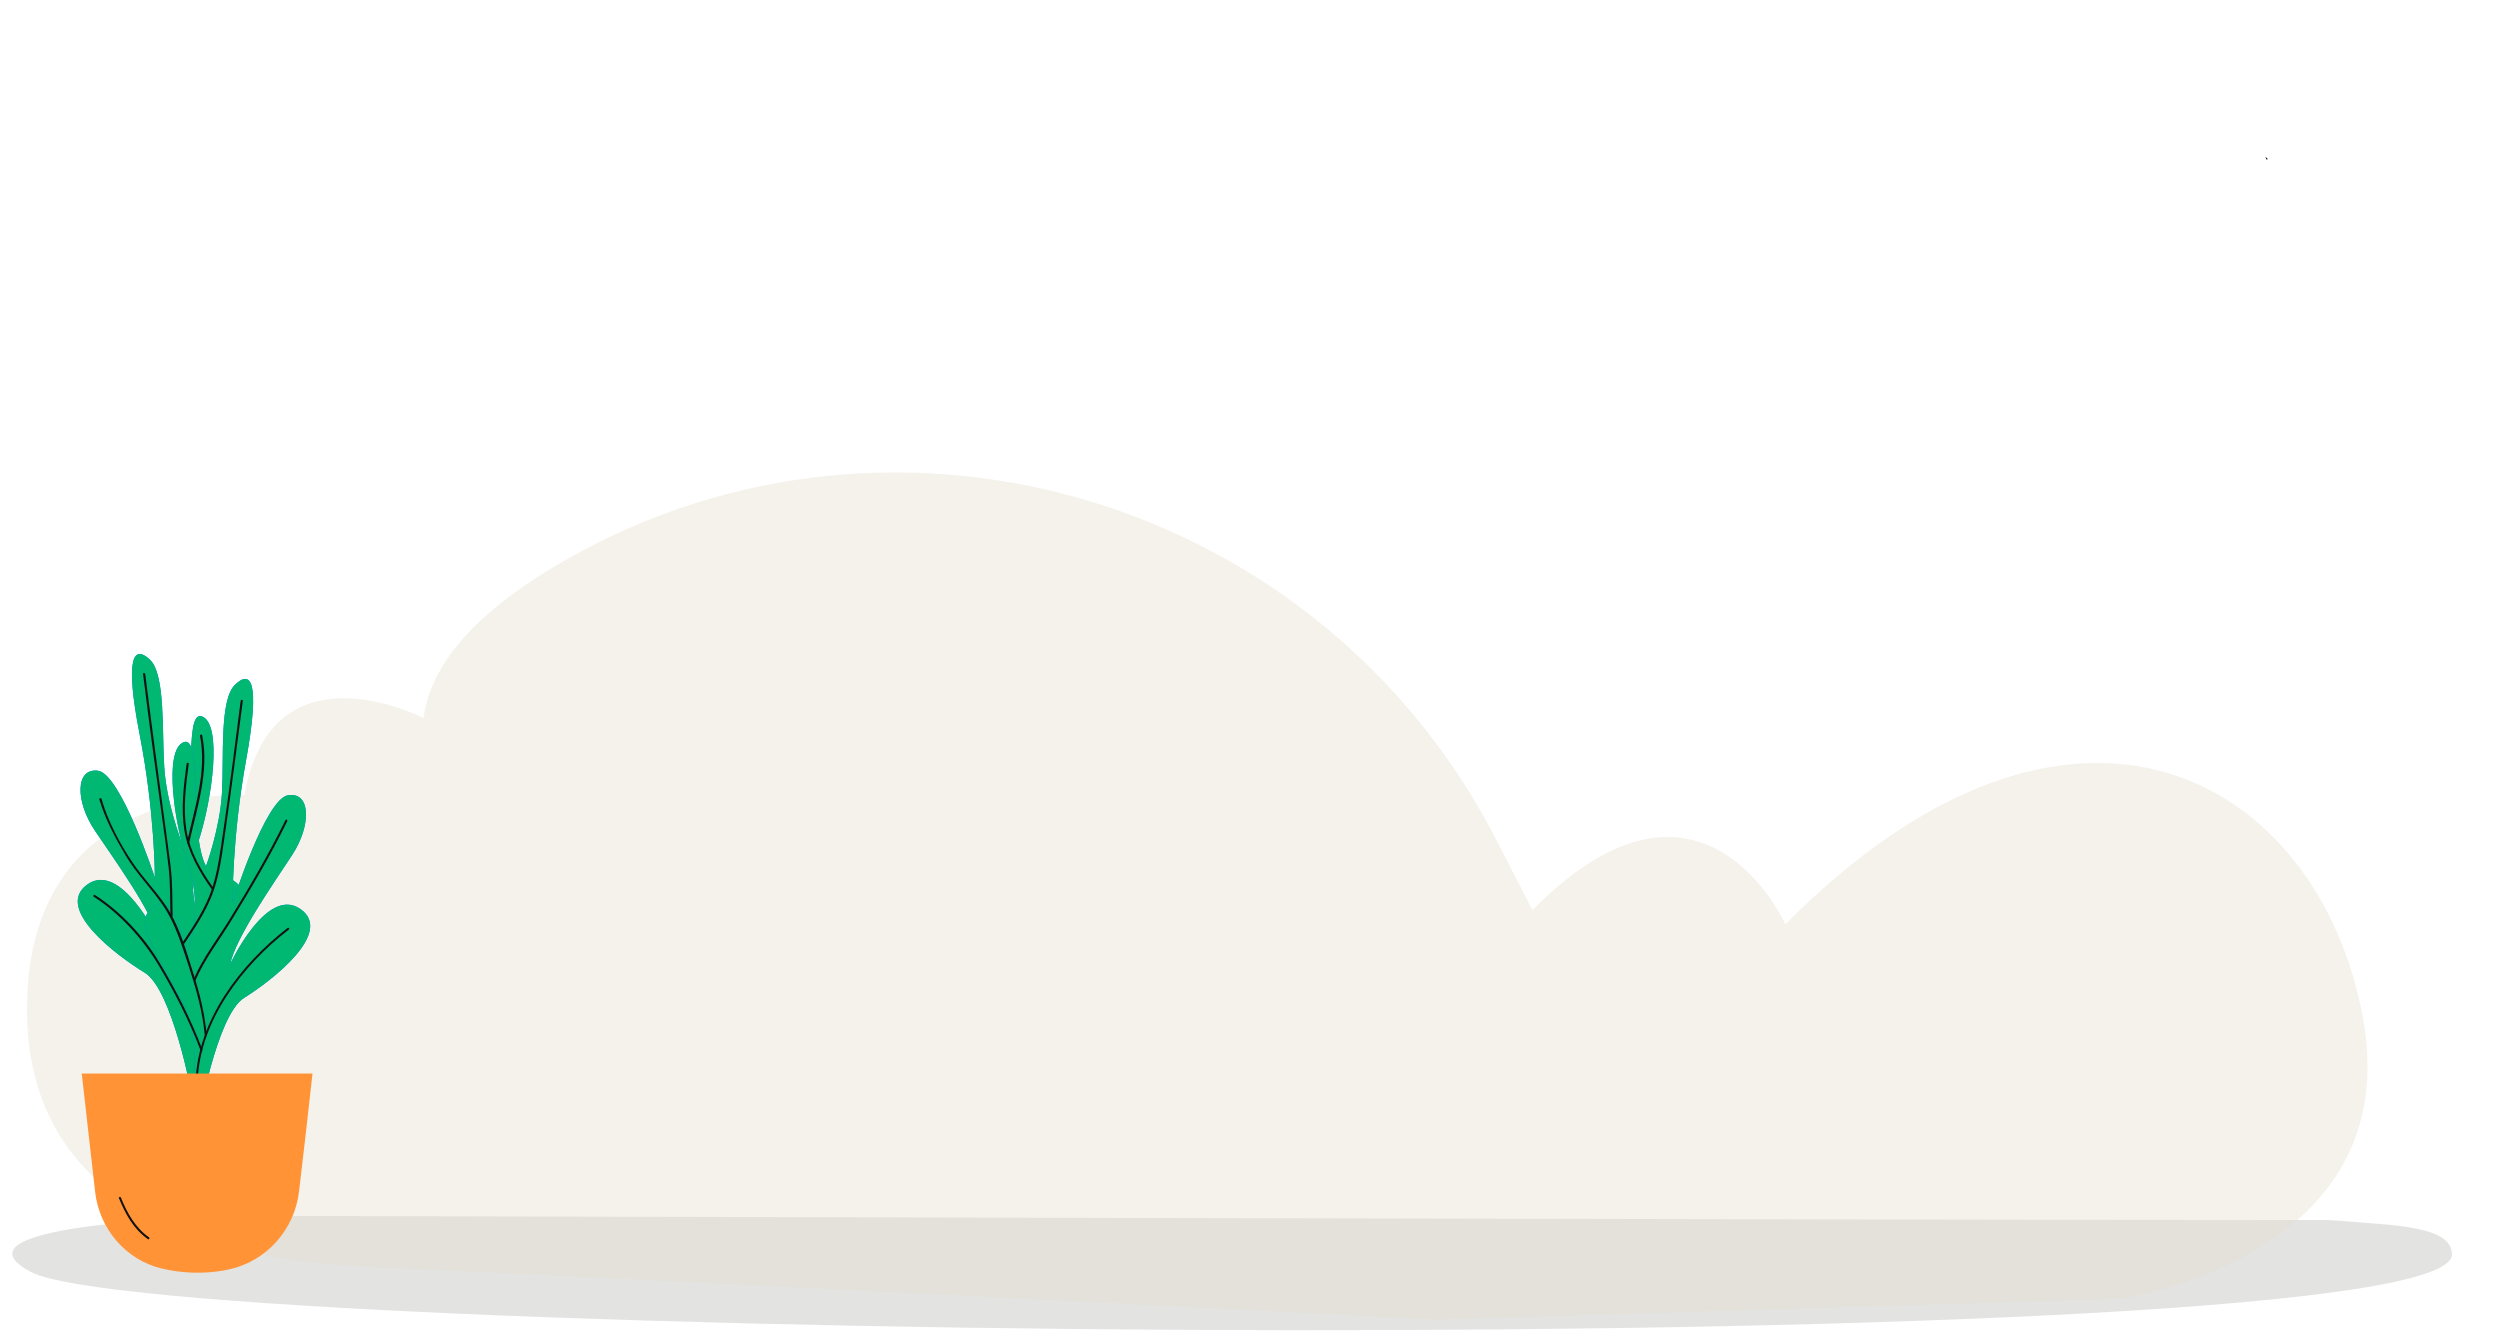 <?xml version="1.0" encoding="UTF-8"?> <svg xmlns="http://www.w3.org/2000/svg" width="1378" height="740" viewBox="0 0 1378 740" fill="none"> <path d="M137.91 670.17C137.91 670.17 8.41 671.97 6.81 690.67C6.41 695.37 14.11 699.57 17.01 701.07C87.81 739.47 1351.51 751.57 1351.51 691.47C1351.51 675.47 1319.01 675.47 1289.31 672.87C1282.31 672.27 1277.11 672.47 1275.51 672.47C1043.21 672.47 137.91 670.17 137.91 670.17Z" fill="#E3E3E2"></path> <path opacity="0.4" d="M134.76 438.14C134.76 438.14 14.88 431.27 14.88 556.21C14.88 655.26 96.36 695.63 214.08 698.87C214.08 698.87 322.23 703.44 791.37 727.4L1168.87 715.93C1168.87 715.93 1326.74 693.72 1302.43 560.97C1278.12 428.23 1142.19 350.23 984.08 509.47C984.08 509.47 938.29 406.63 844.69 501.67L824.75 462.88C728.38 275.45 495.05 204.3 311.9 308.58C268.4 333.35 237.78 362.39 233.46 395.81C233.47 395.82 149.88 352.54 134.76 438.14Z" fill="#E3DECD"></path> <path d="M113.75 602.33C113.75 602.33 97.95 567.83 116.05 533.83C134.15 499.83 139.35 491.83 127.85 484.83C116.35 477.83 111.05 512.03 111.05 512.03C111.05 512.03 101.35 488.53 109.35 463.93C117.35 439.33 122.35 399.23 111.45 394.93C100.55 390.63 109.35 444.93 99.85 463.43C99.85 463.43 91.85 442.83 90.55 423.03C89.25 403.23 91.25 371.73 82.65 363.63C74.05 355.53 68.45 361.13 76.95 404.73C85.45 448.33 85.35 483.73 85.35 483.73C85.35 483.73 66.55 426.53 54.05 424.83C41.45 423.13 41.45 441.73 52.25 457.73C63.05 473.83 83.85 502.53 87.25 517.33C87.25 517.33 66.65 474.33 48.15 487.53C29.65 500.73 64.25 526.73 79.75 536.13C95.15 545.53 105.95 604.43 105.95 604.43L113.75 602.33Z" fill="#007FF9"></path> <path d="M113.75 602.33C113.75 602.33 97.95 567.83 116.05 533.83C134.15 499.83 139.35 491.83 127.85 484.83C116.35 477.83 111.05 512.03 111.05 512.03C111.05 512.03 101.35 488.53 109.35 463.93C117.35 439.33 122.35 399.23 111.45 394.93C100.55 390.63 109.35 444.93 99.85 463.43C99.85 463.43 91.85 442.83 90.55 423.03C89.25 403.23 91.25 371.73 82.65 363.63C74.05 355.53 68.45 361.13 76.95 404.73C85.45 448.33 85.35 483.73 85.35 483.73C85.35 483.73 66.55 426.53 54.05 424.83C41.45 423.13 41.45 441.73 52.25 457.73C63.05 473.83 83.85 502.53 87.25 517.33C87.25 517.33 66.65 474.33 48.15 487.53C29.65 500.73 64.25 526.73 79.75 536.13C95.15 545.53 105.95 604.43 105.95 604.43L113.75 602.33Z" fill="#00B871"></path> <path d="M101.35 616.43C101.35 616.43 116.75 581.73 98.25 548.03C79.75 514.33 74.45 506.33 85.85 499.23C97.25 492.13 102.95 526.13 102.95 526.13C102.95 526.13 112.35 502.53 104.05 478.03C95.75 453.53 90.25 413.53 101.15 409.13C112.05 404.63 103.85 459.03 113.55 477.43C113.55 477.43 121.25 456.73 122.35 436.93C123.45 417.13 120.95 385.63 129.55 377.43C138.05 369.23 143.65 374.73 135.75 418.43C127.75 462.13 128.25 497.63 128.25 497.63C128.25 497.63 146.35 440.13 158.85 438.33C171.45 436.43 171.65 455.03 161.05 471.23C150.45 487.43 130.05 516.53 126.85 531.43C126.85 531.43 146.95 488.13 165.55 501.03C184.25 513.93 149.95 540.43 134.55 550.03C119.25 559.63 109.25 618.73 109.25 618.73L101.35 616.43Z" fill="#007FF9"></path> <path d="M101.35 616.43C101.35 616.43 116.75 581.73 98.25 548.03C79.75 514.33 74.45 506.33 85.85 499.23C97.25 492.13 102.95 526.13 102.95 526.13C102.95 526.13 112.35 502.53 104.05 478.03C95.75 453.53 90.25 413.53 101.15 409.13C112.05 404.63 103.85 459.03 113.55 477.43C113.55 477.43 121.25 456.73 122.35 436.93C123.45 417.13 120.95 385.63 129.55 377.43C138.05 369.23 143.65 374.73 135.75 418.43C127.75 462.13 128.25 497.63 128.25 497.63C128.25 497.63 146.35 440.13 158.85 438.33C171.45 436.43 171.65 455.03 161.05 471.23C150.45 487.43 130.05 516.53 126.85 531.43C126.85 531.43 146.95 488.13 165.55 501.03C184.25 513.93 149.95 540.43 134.55 550.03C119.25 559.63 109.25 618.73 109.25 618.73L101.35 616.43Z" fill="#00B871"></path> <path d="M108.95 595.83C110.15 562.43 133.75 532.03 159.25 512.33C159.85 511.83 159.05 511.03 158.45 511.53C132.75 531.43 109.05 562.13 107.85 595.83C107.75 596.63 108.95 596.63 108.95 595.83Z" fill="#121212"></path> <path d="M111.55 578.53C105.25 561.83 96.95 545.63 87.75 530.33C79.15 516.03 66.45 502.43 52.35 493.33C51.65 492.93 51.05 493.93 51.75 494.33C65.95 503.43 78.55 517.33 87.25 531.73C96.15 546.73 104.25 562.43 110.45 578.73C110.65 579.53 111.85 579.23 111.55 578.53Z" fill="#121212"></path> <path d="M113.95 570.53C112.85 558.53 109.95 546.93 106.25 535.53C102.75 524.63 99.55 512.93 93.75 502.93C87.95 493.03 79.55 485.03 73.15 475.53C66.05 465.03 59.45 452.53 55.95 440.33C55.75 439.63 54.55 439.93 54.75 440.63C57.95 451.43 63.55 461.93 69.25 471.53C75.15 481.53 83.45 489.63 89.95 499.23C96.75 509.23 100.15 521.03 103.95 532.33C108.05 544.83 111.65 557.43 112.85 570.53C112.75 571.33 114.05 571.33 113.95 570.53Z" fill="#121212"></path> <path d="M107.75 540.33C112.65 528.93 120.75 518.43 127.25 507.83C138.35 489.83 149.05 471.63 158.35 452.63C158.65 451.93 157.65 451.33 157.35 452.03C148.05 471.03 137.35 489.23 126.25 507.23C119.75 517.73 111.65 528.23 106.75 539.73C106.45 540.43 107.45 541.03 107.75 540.33Z" fill="#121212"></path> <path d="M95.15 504.93C94.95 495.83 95.15 486.73 94.05 477.63C93.15 470.33 92.15 463.03 91.15 455.63C87.35 427.63 83.55 399.53 80.05 371.53C79.95 370.73 78.75 370.73 78.85 371.53C82.25 398.93 85.95 426.23 89.75 453.63C90.85 461.53 91.95 469.43 92.85 477.33C93.95 486.43 93.75 495.73 93.95 504.93C93.95 505.63 95.15 505.63 95.15 504.93Z" fill="#121212"></path> <path d="M101.75 519.93C107.55 511.23 113.45 502.53 117.15 492.63C121.25 481.63 122.55 469.43 124.25 457.93C127.75 434.13 130.65 410.23 133.85 386.33C133.95 385.53 132.75 385.53 132.65 386.33C129.55 410.13 126.65 433.83 123.15 457.53C121.55 468.33 120.25 479.43 116.85 489.83C113.35 500.53 106.95 510.03 100.75 519.33C100.25 519.93 101.35 520.53 101.75 519.93Z" fill="#121212"></path> <path d="M117.75 489.63C110.85 479.93 104.65 469.33 102.75 457.43C100.85 445.33 102.45 433.03 104.05 421.03C104.15 420.23 102.95 420.23 102.85 421.03C101.25 433.13 99.65 445.63 101.65 457.83C103.65 469.83 109.85 480.53 116.85 490.33C117.15 490.83 118.15 490.23 117.75 489.63Z" fill="#121212"></path> <path d="M104.25 464.73C108.55 445.43 115.45 425.33 111.45 405.33C111.25 404.53 110.15 404.93 110.25 405.63C114.15 425.33 107.25 445.23 103.05 464.33C102.95 465.13 104.05 465.43 104.25 464.73Z" fill="#121212"></path> <path d="M172.25 591.73H45.05L52.45 657.03C54.75 677.23 69.15 694.33 88.85 699.13C95.95 700.83 103.95 701.83 112.75 701.43C117.45 701.23 121.95 700.63 126.05 699.73C146.85 695.33 162.45 677.73 164.85 656.53C167.45 634.93 169.85 613.33 172.25 591.73Z" fill="#FF9336"></path> <path d="M65.55 660.43C69.15 669.23 73.65 677.53 81.55 683.03C82.15 683.43 82.75 682.43 82.15 682.03C74.55 676.73 70.05 668.53 66.65 660.13C66.45 659.43 65.25 659.73 65.55 660.43Z" fill="#121212"></path> <path d="M1248.69 86.4C1248.72 86.38 1249.28 88 1249.28 88L1250.05 87.68L1248.69 86.4Z" fill="#121212"></path> </svg> 